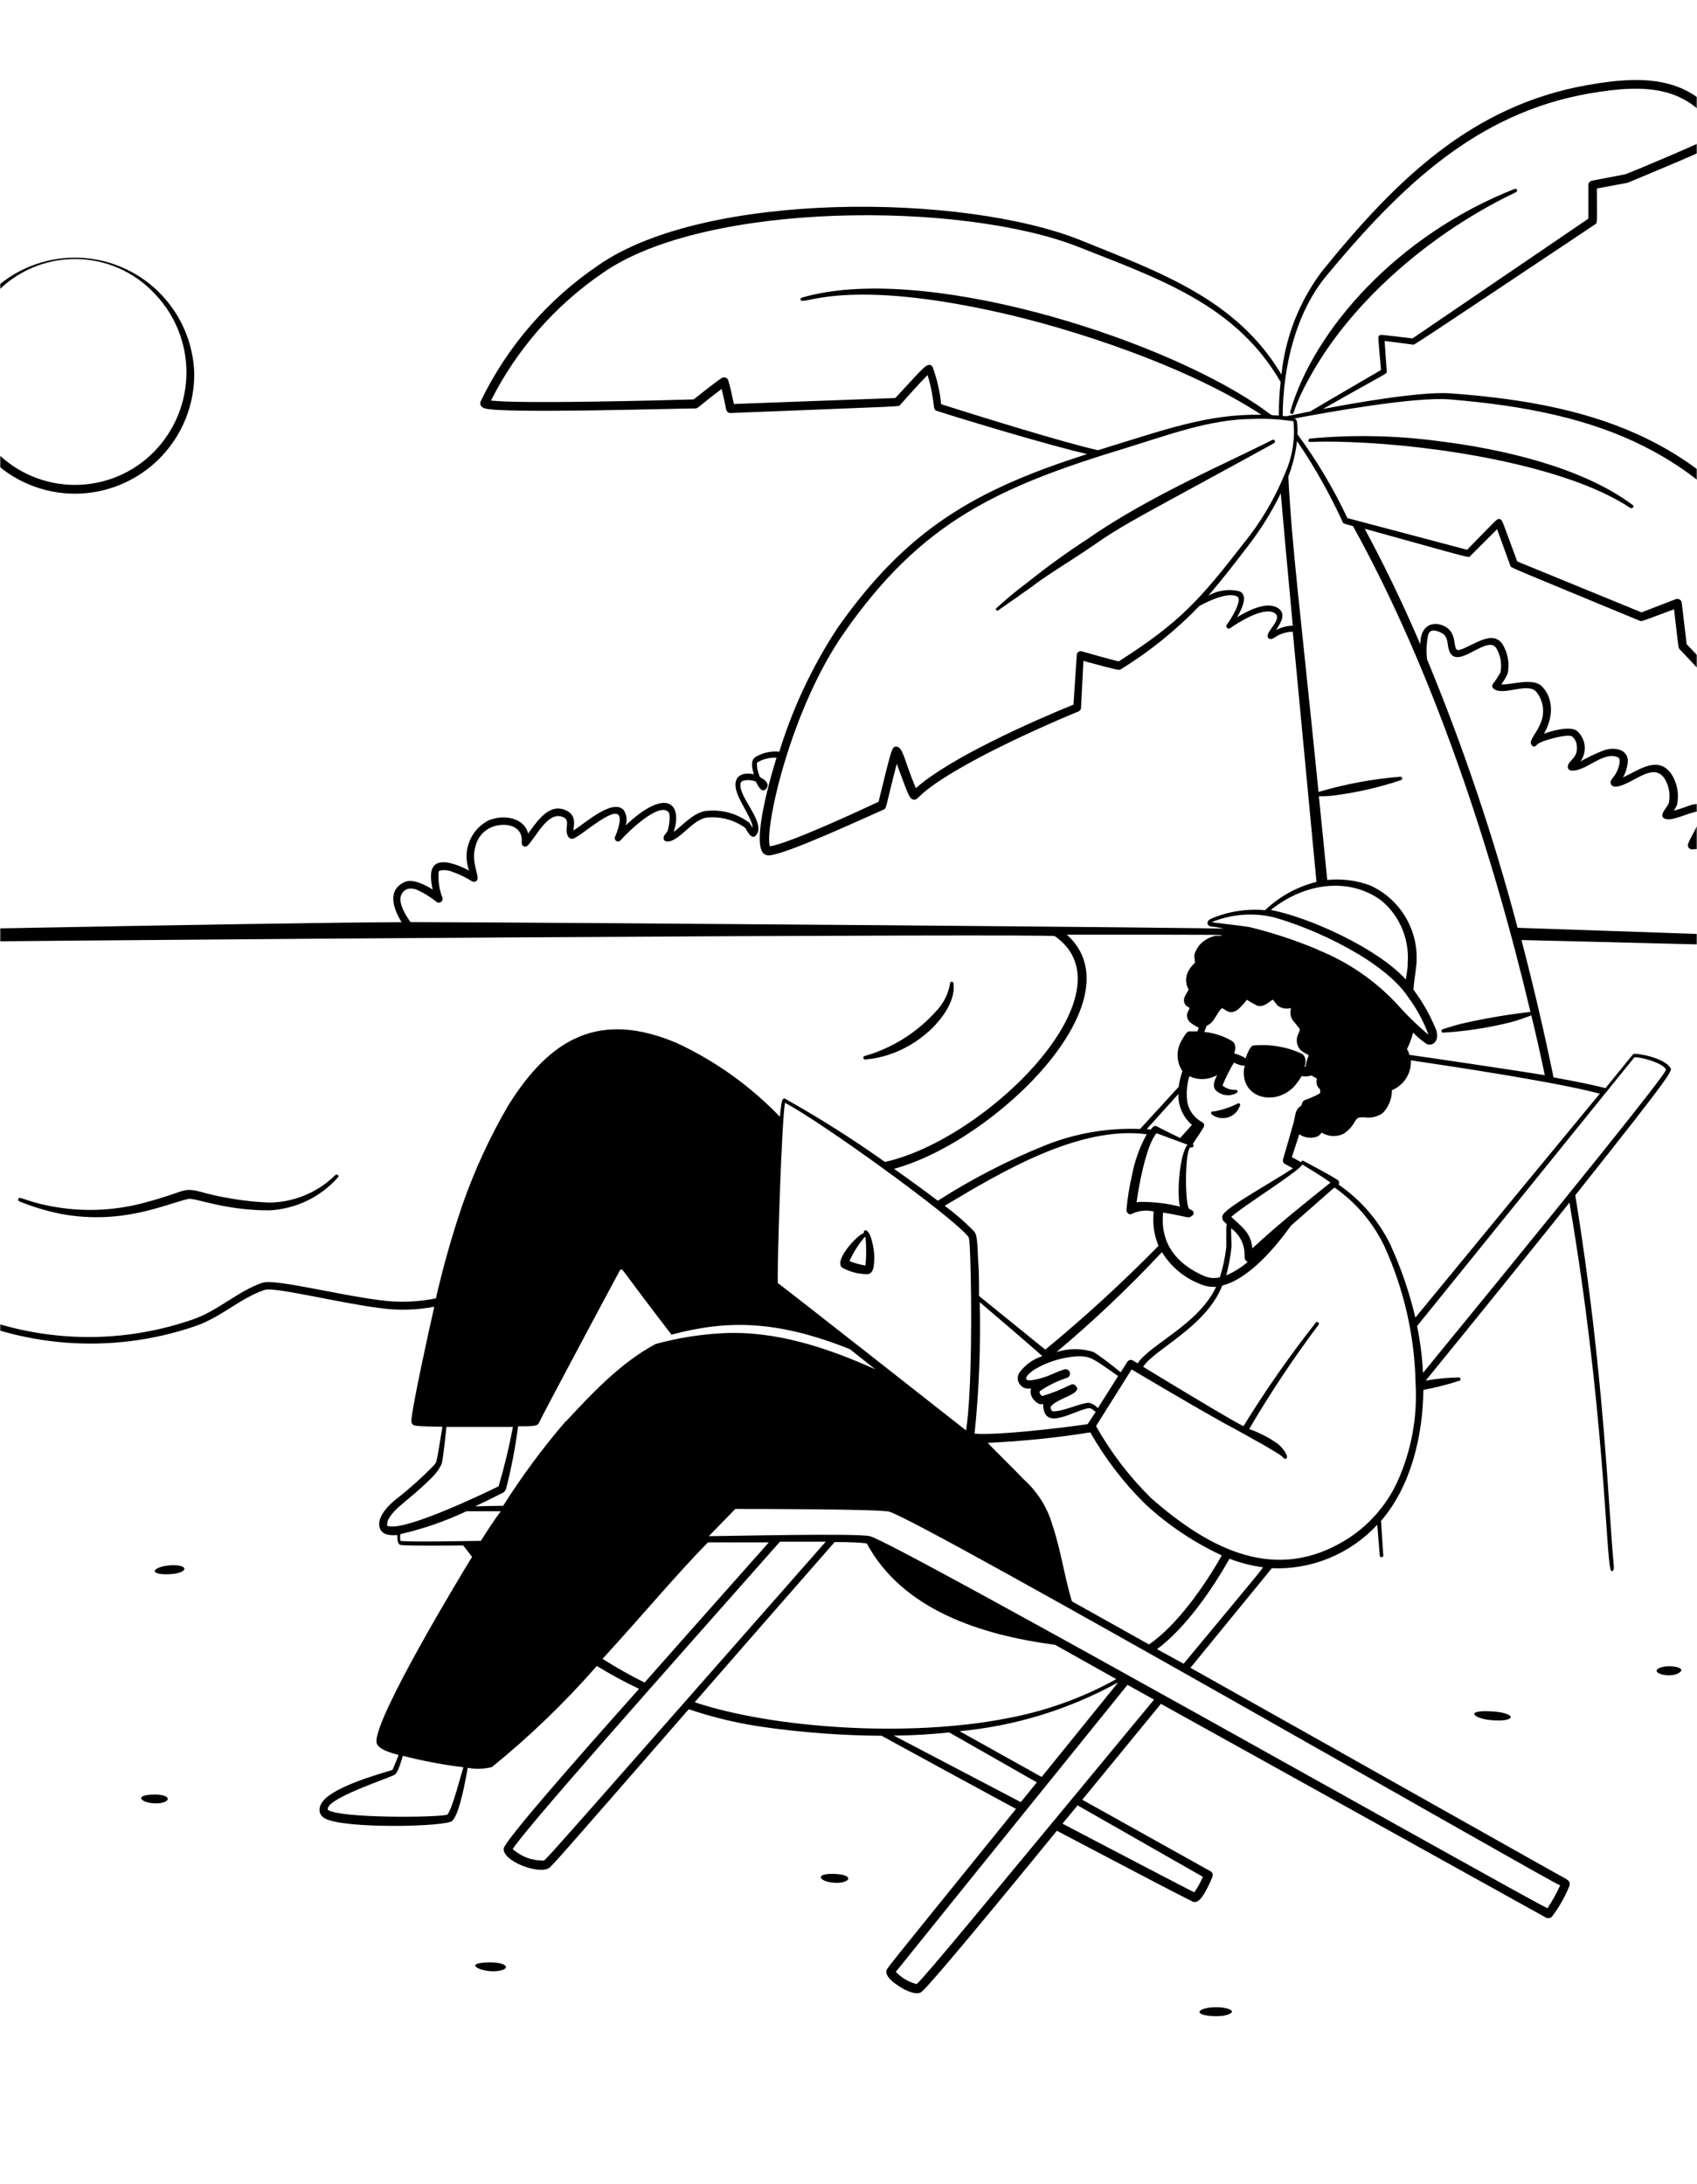 <svg width="717" height="923" viewBox="0 0 717 923" fill="none" xmlns="http://www.w3.org/2000/svg">
<mask id="mask0_1_4" style="mask-type:alpha" maskUnits="userSpaceOnUse" x="0" y="0" width="717" height="923">
<rect width="717" height="922.776" rx="21.088" fill="white"/>
</mask>
<g mask="url(#mask0_1_4)">
<path fill-rule="evenodd" clip-rule="evenodd" d="M25.735 512.979C51.754 517.815 70.132 508.723 79.611 506.644C82.368 506.063 94.555 511.48 113.803 511.48C119.327 511.199 124.738 509.818 129.721 507.418C134.704 505.018 139.158 501.647 142.82 497.503C143.449 496.778 142.288 495.859 141.66 496.584C134.199 503.931 124.176 508.093 113.706 508.191C103.526 507.749 93.431 506.126 83.625 503.355C76.999 501.856 78.015 503.694 61.233 508.191C49.77 511.313 37.794 512.087 26.025 510.464C11.13 508.336 8.325 504.999 7.696 506.692C7.632 506.878 7.641 507.082 7.722 507.262C7.803 507.442 7.949 507.584 8.131 507.659C13.818 509.984 19.713 511.765 25.735 512.979ZM365.771 447.69C387.099 445.997 404.461 427.184 402.865 415.819C402.894 415.705 402.897 415.586 402.873 415.47C402.849 415.355 402.799 415.246 402.726 415.153C402.654 415.06 402.561 414.984 402.455 414.932C402.35 414.88 402.233 414.853 402.115 414.853C401.997 414.853 401.881 414.88 401.775 414.932C401.669 414.984 401.576 415.06 401.504 415.153C401.432 415.246 401.381 415.355 401.358 415.47C401.334 415.586 401.336 415.705 401.366 415.819C400.592 420.27 398.464 424.374 395.272 427.571C388.614 434.944 380.337 440.672 371.091 444.305C365.432 446.578 364.61 445.949 364.804 447.061C364.812 447.173 364.846 447.281 364.903 447.377C364.96 447.473 365.038 447.554 365.132 447.615C365.225 447.676 365.332 447.714 365.442 447.727C365.553 447.74 365.666 447.728 365.771 447.69ZM-45.889 528.407C-45.703 528.343 -45.551 528.207 -45.465 528.03C-45.378 527.854 -45.366 527.65 -45.43 527.464C-45.494 527.278 -45.63 527.125 -45.806 527.039C-45.983 526.953 -46.187 526.94 -46.373 527.004C-58.293 529.586 -70.628 529.586 -82.548 527.004C-87.675 525.699 -87.965 524.635 -88.497 525.602C-88.591 525.771 -88.618 525.969 -88.573 526.156C-88.528 526.344 -88.415 526.509 -88.255 526.617C-76.987 534.742 -58.173 534.404 -45.889 528.407ZM545.63 174.878C547.226 175.41 545.63 173.234 553.61 159.015C569.812 129.659 598.926 103.93 628.475 87.439C640.421 80.765 641.436 81.442 640.953 80.233C640.859 80.056 640.705 79.919 640.518 79.848C640.331 79.776 640.124 79.776 639.937 79.846C590.656 99.191 555.061 139.332 545.147 173.911C545.109 174.006 545.092 174.107 545.096 174.209C545.101 174.311 545.127 174.411 545.172 174.502C545.218 174.594 545.282 174.674 545.361 174.739C545.44 174.804 545.532 174.851 545.63 174.878ZM689.847 213.423C668.422 197.366 634.472 189.677 607.631 186.388C589.705 184 571.568 183.643 553.562 185.324C553.46 185.33 553.361 185.357 553.269 185.401C553.178 185.446 553.096 185.508 553.028 185.585C552.961 185.661 552.909 185.75 552.876 185.846C552.843 185.943 552.83 186.045 552.836 186.146C552.836 187.452 553.127 186.146 570.44 186.823C605.938 188.081 661.555 196.496 688.783 214.632C689.799 215.164 690.669 213.955 689.847 213.423ZM522.707 466.455C519.568 468.032 516.209 469.124 512.744 469.695C512.655 469.654 512.559 469.63 512.461 469.626C512.363 469.622 512.265 469.637 512.173 469.671C512.081 469.705 511.997 469.756 511.924 469.822C511.852 469.889 511.794 469.969 511.753 470.058C511.711 470.147 511.688 470.243 511.684 470.341C511.68 470.439 511.695 470.536 511.729 470.628C511.762 470.721 511.814 470.805 511.88 470.877C511.946 470.949 512.026 471.008 512.115 471.049C513.077 471.75 514.189 472.216 515.363 472.411C516.537 472.606 517.741 472.524 518.877 472.172C520.014 471.82 521.053 471.207 521.911 470.382C522.769 469.557 523.422 468.544 523.819 467.422C523.947 467.274 524.012 467.082 523.998 466.887C523.984 466.692 523.894 466.51 523.746 466.382C523.599 466.254 523.407 466.189 523.212 466.203C523.017 466.217 522.835 466.307 522.707 466.455ZM-71.618 679.491C-80.759 680.313 -79.163 684.327 -70.022 683.07C-60.882 681.812 -65.766 678.959 -71.618 679.491ZM71.631 661.5C70.67 661.574 69.717 661.719 68.778 661.935C63.554 663.386 64.715 665.176 69.89 665.272C79.949 665.321 80.53 660.823 71.631 661.5ZM-76.551 784.34C-80.517 784.34 -85.547 786.517 -78.969 787.871C-77.366 788.108 -75.737 788.108 -74.133 787.871C-67.314 786.226 -72.972 784.244 -76.551 784.34ZM64.232 758.37C56.735 758.708 59.734 761.562 64.232 761.997C72.066 762.819 74.001 757.983 64.232 758.37ZM205.256 829.317C195.584 829.801 203.805 833.67 210.092 832.945C216.38 832.219 214.493 828.834 205.256 829.317ZM352.761 791.885C343.089 791.498 346.523 795.706 353.632 795.657C359.194 795.609 361.08 792.32 352.761 791.885ZM513.663 848.227C507.327 848.227 503.555 850.887 510.664 851.854C512.69 852.071 514.733 852.071 516.758 851.854C524.109 850.403 519.321 848.13 513.663 848.227ZM630.265 726.934C640.808 727.805 641.049 723.839 630.265 723.21C618.609 722.485 622.478 726.306 630.265 726.934ZM703.098 704.301C700.1 704.784 698.262 706.477 702.179 707.589C704.1 708.072 706.111 708.072 708.031 707.589C713.835 705.268 707.596 703.575 703.098 704.301ZM31.684 208.635C38.339 208.622 44.926 207.294 51.066 204.727C57.206 202.16 62.777 198.404 67.461 193.676C72.144 188.948 75.846 183.34 78.355 177.176C80.863 171.012 82.128 164.413 82.077 157.758C81.671 144.656 76.182 132.228 66.771 123.104C57.36 113.98 44.767 108.877 31.66 108.877C18.552 108.877 5.959 113.98 -3.452 123.104C-12.863 132.228 -18.352 144.656 -18.758 157.758C-18.809 164.417 -17.543 171.02 -15.031 177.187C-12.52 183.354 -8.813 188.964 -4.124 193.693C0.564 198.422 6.141 202.177 12.287 204.741C18.433 207.305 25.025 208.629 31.684 208.635ZM-1.928 124.049C2.375 119.442 7.579 115.769 13.361 113.258C19.143 110.746 25.38 109.45 31.684 109.45C37.988 109.45 44.224 110.746 50.006 113.258C55.788 115.769 60.993 119.442 65.296 124.049C74.005 133.056 78.842 145.114 78.77 157.643C78.697 170.172 73.722 182.174 64.909 191.079C60.557 195.463 55.381 198.942 49.679 201.317C43.976 203.691 37.861 204.913 31.684 204.913C25.507 204.913 19.391 203.691 13.689 201.317C7.986 198.942 2.81 195.463 -1.541 191.079C-10.354 182.174 -15.33 170.172 -15.402 157.643C-15.474 145.114 -10.638 133.056 -1.928 124.049ZM546.356 178.215L546.307 178.118V178.167L546.356 178.215ZM422.161 257.626C422.161 257.626 434.59 248.969 435.606 248.195C440.878 244.133 447.358 240.07 452.533 236.733C466.316 227.883 465.784 227.061 484.21 216.857C489.53 213.858 534.459 189.532 538.376 187.21C538.531 187.102 538.64 186.94 538.684 186.756C538.727 186.572 538.702 186.379 538.613 186.212C538.524 186.046 538.376 185.917 538.199 185.852C538.022 185.786 537.827 185.788 537.651 185.856C519.902 194.997 485.371 209.651 459.691 227.641C450.826 233.399 442.255 239.597 434.01 246.212C429.391 249.658 424.952 253.338 420.71 257.239C420.708 257.412 420.763 257.58 420.867 257.718C420.971 257.856 421.118 257.955 421.285 257.999C421.452 258.044 421.628 258.031 421.787 257.963C421.946 257.896 422.078 257.777 422.161 257.626ZM356.147 535.855C359.262 537.513 362.726 538.408 366.254 538.466C367.802 538.466 368.818 537.354 369.156 535.081C369.495 532.788 369.495 530.458 369.156 528.165C367.512 517.235 364.32 519.895 365.045 521.056C361.95 521.878 351.601 533.485 356.147 535.855ZM365.336 522.748C365.389 522.771 365.447 522.783 365.505 522.783C365.563 522.783 365.621 522.771 365.674 522.748C366.069 526.753 366.069 530.786 365.674 534.791C363.352 534.424 361.081 533.791 358.903 532.905C360.556 529.232 362.721 525.812 365.336 522.748Z" fill="black"/>
<path fill-rule="evenodd" clip-rule="evenodd" d="M621.27 234.895L632.538 223.626L638.1 238.957C638.487 240.021 634.521 238.183 692.798 262.316C693.717 262.703 693.136 262.703 707.306 257.48C709.241 273.971 709.047 273.681 709.676 274.358C713.545 278.469 744.013 310.823 748.366 314.547C756.636 321.85 774.724 270.296 757.361 242.874C722.154 187.499 677.467 170.911 612.758 166.22C599.99 165.35 571.553 170.428 558.931 172.846C587.271 156.741 586.014 158.095 585.917 156.886L584.998 144.07L596.992 145.618C597.766 145.618 592.784 149.003 673.84 94.886C675 94.112 674.71 94.886 674.71 79.651C686.027 77.523 687.43 77.33 687.913 77.137C692.169 75.347 725.587 61.612 729.311 58.904C729.769 58.631 730.104 58.193 730.248 57.68C730.392 57.167 730.334 56.618 730.085 56.147C716.785 32.74 696.909 31.289 670.793 35.932C621.657 44.589 589.641 76.218 558.447 114.763C548.945 127.467 543.063 142.509 541.424 158.289C522.514 126.466 490.111 115.101 456.693 101.56C407.508 81.683 297.919 80.474 252.652 112.199C231.406 126.631 214.327 146.394 203.129 169.509C202.742 170.282 202.645 171.975 204.918 172.604C212.995 174.829 285.393 172.604 293.808 172.604C294.969 172.604 295.017 171.782 304.883 164.382C305.56 166.945 306.383 170.766 306.818 173.088C306.909 173.514 307.149 173.894 307.494 174.159C307.84 174.425 308.269 174.56 308.704 174.538C384.149 171.492 379.555 171.927 380.28 171.153C380.28 171.153 388.26 162.109 391.887 158.53C392.35 159.878 392.738 161.25 393.048 162.641C395.128 171.782 394.063 173.088 395.756 173.619C410.942 178.456 443.248 188.128 459.304 191.9C411.619 207.086 383.182 223.771 353.923 265.266C343.28 281.479 334.977 299.111 329.258 317.643C325.71 317.292 322.145 318.107 319.102 319.964C317.022 321.366 317.748 324.8 318.522 327.17C312.573 326.009 309.333 328.766 311.316 334.811C312.911 339.647 317.99 346.37 317.99 349.804C317.651 349.32 316.829 347.966 316.635 347.724C311.747 343.981 305.657 342.157 299.515 342.598C293.518 342.598 288.634 348.691 284.668 351.545C288.488 339.551 281.573 332.587 264.356 348.788C264.737 347.698 264.853 346.532 264.693 345.388C264.533 344.244 264.103 343.155 263.437 342.211C258.601 337.374 246.994 348.111 242.302 350.916C242.302 348.933 243.802 344.774 239.449 342.598C232.437 339.067 227.455 346.225 223.151 352.27C221.507 345.548 212.995 344.048 206.563 346.612C202.791 348.504 199.85 351.722 198.306 355.65C196.762 359.577 196.723 363.937 198.196 367.891C190.99 364.119 182.43 361.652 182.091 369.777C182.076 371.847 182.319 373.91 182.817 375.919C179.431 373.791 174.208 371.083 170.629 372.872C163.859 376.306 165.793 383.222 169.662 389.702C127.345 389.702 -127.621 394.539 -149.529 395.748C-149.933 395.842 -150.293 396.07 -150.55 396.395C-150.808 396.72 -150.948 397.123 -150.948 397.537C-150.948 397.952 -150.808 398.354 -150.55 398.679C-150.293 399.004 -149.933 399.232 -149.529 399.327C62.104 396.715 443.683 394.49 445.666 395.603C479.52 419.107 417.132 481.446 373.896 491.022C360.33 481.37 346.252 472.459 331.724 464.326C330.515 463.697 330.274 465.728 330.08 467.082C329.887 468.436 329.693 469.887 329.5 471.918C317.048 458.927 302.288 448.366 285.974 440.773C253.764 427.135 232.775 438.113 214.639 467.324C206.851 480.694 200.373 494.784 195.294 509.399C190.914 522.289 187.201 535.397 184.171 548.67C176.386 550.244 168.393 550.506 160.522 549.443C142.434 547.17 116.222 540.303 110.854 542.092C100.504 545.574 91.944 554.086 81.207 557.665C64.03 563.602 45.822 565.978 27.696 564.648C9.57 563.318 -8.096 558.309 -24.223 549.927C-29.059 547.606 -59.817 557.278 -66.781 558.729C-83.998 562.211 -127.863 551.378 -153.011 532.613C-153.172 532.534 -153.356 532.514 -153.53 532.555C-153.705 532.596 -153.86 532.697 -153.968 532.84C-154.077 532.982 -154.132 533.159 -154.125 533.338C-154.118 533.517 -154.05 533.688 -153.93 533.822C-128.395 553.167 -84.192 564.291 -66.346 560.808C-61.993 559.938 -28.623 550.411 -25.335 552.055C-8.929 560.694 9.064 565.901 27.549 567.356C46.033 568.811 64.62 566.484 82.175 560.518C93.395 556.794 101.52 548.476 111.869 545.091C115.98 543.737 143.111 550.556 160.232 552.732C167.961 553.852 175.824 553.672 183.494 552.2C181.366 561.437 174.305 593.695 173.821 600.03C173.764 600.361 173.777 600.7 173.861 601.025C173.944 601.351 174.095 601.654 174.305 601.916C175.127 602.69 176.675 602.739 186.928 602.932C184.316 618.892 184.558 617.683 183.397 619.133C178.253 624.432 172.742 629.361 166.906 633.884C163.278 636.882 158.636 642.057 160.715 646.313C161.973 648.78 165.116 648.925 167.873 648.683C167.873 649.989 167.873 652.503 169.13 652.842C171.258 653.326 192.151 653.132 195.729 653.084L199.453 657.92C194.085 666.625 158.2 726.063 159.071 736.17C159.361 739.169 165.213 740.765 168.405 741.635C167.776 743.28 167.147 744.924 166.567 746.181C165.987 747.439 166.083 747.487 165.842 747.874C165.6 748.261 147.367 752.71 139.097 758.707C133.681 762.576 134.261 766.735 137.163 768.38C145.094 772.974 188.717 772.007 191.135 769.444C194.327 766.058 196.793 751.695 197.616 747.052C201.016 747.699 204.518 747.583 207.868 746.713C223.82 733.761 238.64 719.475 252.168 704.009C257.778 707.443 263.727 710.732 270.014 713.682C265.178 719.147 213.382 776.891 212.85 781.099C212.124 786.37 227.358 792.222 231.856 789.466C233.21 788.595 236.692 784.629 291.003 722.29C301.105 725.711 311.498 728.204 322.052 729.738C338.761 732.141 355.614 733.401 372.494 733.51C391.549 743.957 414.569 756.483 429.271 764.414C371.72 835.603 374.477 831.879 374.477 833.234C374.477 835.797 378.297 838.408 380.474 839.763C382.65 841.117 386.809 843.148 389.082 841.939C392.419 840.101 443.973 776.795 446.537 773.651C474.103 788.16 497.511 800.444 503.701 803.491C505.684 804.506 507.328 802.523 508.537 800.637C510.015 798.205 511.277 795.648 512.309 792.996C512.448 792.587 512.441 792.143 512.292 791.738C512.142 791.334 511.858 790.992 511.487 790.771L457.273 760.545L490.498 720.017L653.286 810.407C653.687 810.579 654.13 810.63 654.56 810.553C654.99 810.476 655.388 810.273 655.704 809.971C658.704 806.004 661.175 801.664 663.055 797.059C663.635 795.269 662.668 794.64 661.459 793.867C661.217 793.867 565.024 739.604 502.975 704.783L537.361 662.708C545.674 663.055 553.963 661.592 561.654 658.419C569.344 655.245 576.254 650.438 581.903 644.33C582.386 649.94 582.725 654.39 582.967 657.485C583.009 657.651 583.106 657.799 583.242 657.904C583.378 658.009 583.545 658.067 583.716 658.067C583.888 658.067 584.055 658.009 584.191 657.904C584.327 657.799 584.423 657.651 584.466 657.485C584.176 652.649 583.837 647.812 583.499 642.686C596.121 628.177 601.199 606.656 601.393 587.359C606.468 586.411 611.476 585.135 616.385 583.539C616.578 583.539 616.762 583.462 616.898 583.326C617.034 583.19 617.111 583.006 617.111 582.813C617.111 582.621 617.034 582.436 616.898 582.3C616.762 582.164 616.578 582.088 616.385 582.088C611.681 582.149 606.989 582.602 602.36 583.442C622.382 558.922 657.203 515.735 663.103 508.19C677.612 592.921 678.579 657.195 680.417 662.95C680.417 663.965 681.868 664.739 681.868 662.321C681.889 662.193 681.889 662.062 681.868 661.934C679.498 637.173 677.854 580.444 665.57 505.095C708.467 451.074 706.581 452.574 705.614 451.026C703.679 448.076 695.941 445.513 690.525 445.319C689.993 445.319 690.96 444.304 678.337 459.828C673.163 458.474 665.521 456.926 656.381 455.282C652.415 435.937 647.966 416.93 642.839 397.247C749.672 399.762 743.917 400.197 744.739 398.843L750.01 399.327C750.125 399.356 750.244 399.359 750.36 399.335C750.475 399.311 750.584 399.261 750.677 399.188C750.77 399.116 750.845 399.023 750.897 398.917C750.949 398.811 750.976 398.695 750.976 398.577C750.976 398.459 750.949 398.343 750.897 398.237C750.845 398.131 750.77 398.038 750.677 397.966C750.584 397.893 750.475 397.843 750.36 397.819C750.244 397.795 750.125 397.798 750.01 397.827L744.69 397.344C744.932 390.331 743.917 383.27 737.291 380.852C741.402 378.821 748.124 376.016 745.368 370.841C742.611 365.666 735.695 371.18 732.938 370.841C732.455 367.649 737.775 357.348 728.102 354.93C724.566 354.905 721.03 355.067 717.511 355.414C719.3 352.173 722.831 346.418 722.347 342.888C721.912 340.615 719.977 338.825 714.706 340.131C713.642 340.421 709.87 341.92 707.21 342.598C707.748 341.809 708.202 340.966 708.564 340.083C709.483 335.699 708.687 331.13 706.339 327.315C700.729 318.948 692.556 325.381 685.737 328.524C687.009 326.313 687.707 323.819 687.768 321.27C687.526 316.724 682.4 315.66 678.096 316.917C674.541 318.257 671.096 319.874 667.794 321.753C669.204 319.775 669.818 317.338 669.513 314.927C669.209 312.517 668.008 310.31 666.15 308.744C663.2 306.809 655.752 308.744 652.367 310.05C657.203 301.441 655.462 294.042 651.496 290.076C647.531 286.11 638.39 289.592 634.328 289.206C635.351 287.791 636.241 286.286 636.988 284.708C637.906 280.387 637.108 275.878 634.763 272.134C634.251 271.324 633.534 270.665 632.684 270.223C631.835 269.782 630.883 269.573 629.927 269.619C625.09 269.619 616.82 276.003 615.418 274.455C614.015 272.907 615.418 267.394 610.582 264.783C605.745 262.171 600.087 263.912 600.087 272.279C591.817 252.934 583.789 236.781 576.583 223.433C623.785 236.491 620.399 235.862 621.27 234.895ZM189.007 766.88C183.591 768.138 143.837 768.38 138.565 764.849C136.727 760.4 163.327 751.791 166.712 750.002C168.115 749.228 169.469 744.44 170.194 741.974C178.606 744.15 187.152 745.766 195.778 746.81C194.666 750.292 191.232 764.075 189.007 766.88ZM560.527 116.407C591.72 78.878 623.785 47.781 671.422 39.511C695.119 35.4 713.448 35.932 725.974 56.534C719.542 60.016 693.475 71.043 686.704 73.654L672.582 76.363C672.168 76.45 671.794 76.673 671.523 76.998C671.251 77.322 671.096 77.729 671.083 78.152V92.419L596.798 143.006C582.918 141.41 583.354 141.265 582.725 141.845C582.096 142.426 582.241 141.845 583.499 156.354C580.21 158.289 564.928 167.139 553.611 173.861C541.375 176.279 544.18 175.989 541.956 175.747C542.052 155.242 547.372 132.221 560.527 116.407ZM397.642 170.814C397.124 165.424 395.904 160.124 394.015 155.048C393.901 154.824 393.737 154.629 393.536 154.478C393.335 154.327 393.102 154.224 392.854 154.178C391.742 154.178 390.872 154.903 389.953 155.774C386.858 158.724 380.28 166.172 378.249 168.203L310.058 170.718C309.623 168.541 308.414 162.883 307.688 160.755C307.604 160.489 307.461 160.246 307.269 160.044C307.077 159.842 306.842 159.686 306.581 159.588C306.32 159.49 306.041 159.453 305.763 159.479C305.486 159.506 305.218 159.595 304.98 159.739C303.481 160.513 294.437 167.719 293.083 168.783C280.557 169.17 219.814 170.766 207.433 169.267C218.386 147.569 234.658 129 254.732 115.294C298.209 84.971 406.638 84.971 455.58 104.316C489.821 117.858 522.272 128.788 541.085 161.432C540.564 166.137 540.305 170.868 540.311 175.602C535.717 175.264 538.909 176.328 531.171 171.105C487.645 141.749 388.792 110.99 338.785 125.789C338.596 125.846 338.436 125.972 338.337 126.143C338.238 126.314 338.208 126.516 338.253 126.708C339.027 129.465 354.745 117.568 418.148 131.157C454.565 138.895 503.411 155.725 532.912 175.264C510.423 174.925 493.545 181.116 463.899 190.256C449.148 186.967 411.958 175.361 397.642 170.814ZM356.824 267.152C389.227 220.773 421.146 205.877 475.651 189.337C492.529 184.162 511.1 177.15 528.849 177.053C534.506 176.809 540.174 177.1 545.776 177.924C545.776 177.924 546.647 177.924 546.502 178.214C547.247 185.724 545.996 193.299 542.874 200.17C538.58 210.74 532.745 220.616 525.561 229.478C506.748 253.659 498.816 262.751 472.701 279.485C469.944 278.904 459.643 276.003 457.031 275.229C456.794 275.163 456.545 275.152 456.303 275.195C456.061 275.239 455.832 275.336 455.632 275.48C455.433 275.624 455.268 275.811 455.15 276.027C455.032 276.243 454.965 276.482 454.952 276.728L453.549 297.766C435.8 304.972 401.173 320.399 386.954 333.07C382.118 321.705 381.586 315.515 378.684 315.515C376.846 315.515 376.846 315.805 371.188 338.825C363.885 342.259 333.32 356.478 325.292 357.638C322.826 350.287 334.094 299.41 356.824 267.152ZM539.344 256.609C534.508 254.288 527.108 258.157 522.707 260.817C524.642 257.383 527.544 251.676 523.771 249.887C519.283 248.753 514.53 249.412 510.52 251.725C515.598 245.873 520.773 239.247 527.205 230.832C532.596 223.878 537.263 216.391 541.133 208.489C542.052 219.177 543.842 238.909 546.211 264.396C543.749 264.465 541.334 265.093 539.151 266.233C540.601 263.912 544.277 259.076 539.344 256.609ZM173.434 389.654C170.001 384.818 166.664 378.386 171.935 375.726C173.561 375.283 175.296 375.491 176.771 376.306C179.521 377.601 182.103 379.225 184.461 381.142C184.734 381.346 185.064 381.457 185.405 381.459C185.745 381.461 186.077 381.355 186.353 381.155C186.628 380.955 186.832 380.672 186.936 380.348C187.039 380.024 187.036 379.675 186.928 379.353C185.647 376.026 185.086 372.466 185.283 368.907C185.283 368.423 185.283 368.036 185.912 367.891C187.683 367.532 189.52 367.718 191.183 368.423C194.081 369.45 196.855 370.796 199.453 372.437C199.703 372.581 199.987 372.657 200.276 372.657C200.564 372.657 200.848 372.581 201.098 372.437C203.564 370.841 198.389 364.989 201.098 356.913C201.579 355.283 202.413 353.779 203.542 352.508C204.67 351.238 206.065 350.232 207.627 349.562C213.092 347.385 220.394 348.594 220.443 354.93V356.284C220.437 356.578 220.52 356.867 220.682 357.113C220.844 357.358 221.077 357.549 221.35 357.659C221.623 357.769 221.923 357.794 222.21 357.73C222.497 357.665 222.758 357.515 222.957 357.3C226.585 353.673 231.663 342.211 238.143 345.403C240.126 346.418 239.546 348.111 239.401 350.239C239.256 352.367 240.029 354.688 241.964 354.446C245.059 354.059 263.485 336.359 261.744 347.627C261.351 349.73 260.702 351.777 259.81 353.721C259.705 354.016 259.702 354.338 259.802 354.635C259.902 354.932 260.098 355.188 260.359 355.36C260.621 355.533 260.933 355.613 261.245 355.587C261.557 355.562 261.852 355.433 262.083 355.22C266.097 350.722 278.381 339.115 282.346 343.081C283.556 344.29 282.637 349.417 282.056 351.158C281.7 351.766 281.278 352.334 280.799 352.85C279.928 354.156 280.364 355.607 281.96 355.607C287.328 355.607 292.938 345.451 299.467 345.451C304.929 345.06 310.356 346.6 314.798 349.804C315.281 350.287 317.312 355.123 319.247 353.141C322.874 349.562 317.312 342.404 314.411 336.842C313.395 334.811 311.702 330.894 313.83 329.975C315.651 329.471 317.586 329.573 319.344 330.265C320.214 332.055 321.762 335.101 323.406 333.65C325.05 332.2 324.567 330.072 321.085 328.427C320.62 327.315 320.248 326.167 319.972 324.994C319.972 324.317 319.585 322.576 319.972 322.189C322.416 320.717 325.25 320.025 328.097 320.206C325.921 327.073 317.554 355.607 322.584 360.685C323.257 361.252 324.126 361.53 325.002 361.459C332.16 361.12 366.836 344.919 373.364 342.114C374.719 341.485 373.945 341.775 378.878 322.769C383.375 334.569 384.004 337.906 386.277 337.955C388.55 338.003 387.39 334.231 413.263 320.399C433.189 309.76 455.629 300.667 455.629 300.667C455.93 300.552 456.194 300.356 456.391 300.1C456.587 299.843 456.708 299.538 456.741 299.217L457.757 279.291C472.265 283.209 472.749 283.354 473.571 282.822C485.689 275.346 496.819 266.377 506.699 256.126C511.536 253.417 519.032 250.225 522.707 252.063C525.174 253.321 520.144 261.736 518.258 264.057C518.143 264.26 518.097 264.494 518.128 264.725C518.16 264.956 518.266 265.171 518.43 265.335C518.595 265.5 518.81 265.606 519.041 265.638C519.271 265.669 519.506 265.623 519.709 265.508C522.079 263.767 533.25 256.416 538.183 258.882C543.116 261.349 533.105 267.829 536.152 269.861C537.071 270.441 538.232 269.619 539.247 268.942C541.354 267.68 543.756 266.997 546.211 266.959C549.016 296.46 552.498 333.36 556.222 372.679C548.069 374.707 540.586 378.824 534.508 384.624C526.752 383.922 518.942 385.152 511.777 388.203C509.263 389.267 509.843 391.637 512.358 391.589C511.777 391.589 513.809 391.589 517.194 392.459C518.451 392.072 250.911 389.896 173.434 389.654ZM542.584 491.699C542.584 491.699 544.18 492.521 546.26 493.73C537.555 499.533 518.403 509.931 516.614 513.462C516.393 513.969 516.35 514.536 516.49 515.071C516.63 515.606 516.946 516.078 517.387 516.412C518.596 517.766 518.306 516.75 518.113 518.636V527.003C517.63 531.337 516.723 535.614 515.405 539.771C513.196 540.302 510.875 540.116 508.779 539.239C496.93 534.064 490.159 525.407 491.417 512.446C497.414 513.317 500.848 514.332 502.008 514.429C503.169 514.526 506.312 512.398 502.637 510.995C500.412 510.173 500.509 483.622 503.362 484.88C503.538 484.914 503.72 484.887 503.878 484.803C504.036 484.718 504.16 484.582 504.228 484.416C504.296 484.251 504.305 484.067 504.253 483.896C504.201 483.724 504.092 483.576 503.943 483.477C508.779 476.126 508.779 476.271 508.779 475.255C508.712 475.009 508.59 474.781 508.423 474.588C508.255 474.396 508.046 474.244 507.812 474.143C505.979 473.154 504.432 471.708 503.322 469.946C502.212 468.183 501.576 466.164 501.476 464.084C501.243 460.949 501.604 457.799 502.54 454.798C504.387 455.661 506.414 456.068 508.451 455.984C510.488 455.9 512.475 455.327 514.244 454.315C513.228 456.394 512.116 458.861 513.567 460.602C514.693 461.763 516.17 462.52 517.771 462.756C519.371 462.992 521.004 462.694 522.417 461.907C522.506 461.873 522.587 461.82 522.656 461.754C522.725 461.688 522.78 461.609 522.818 461.521C522.856 461.434 522.877 461.339 522.878 461.244C522.88 461.148 522.863 461.053 522.828 460.964C522.793 460.876 522.741 460.794 522.675 460.726C522.609 460.657 522.529 460.602 522.442 460.564C522.354 460.525 522.26 460.505 522.164 460.503C522.069 460.501 521.974 460.518 521.885 460.553C519.93 460.628 518.016 459.973 516.517 458.716C517.863 455.365 519.48 452.13 521.353 449.043C526.528 451.606 526.189 449.043 525.609 451.655C524.207 463.745 537.99 467.614 546.357 459.586C547.744 458.127 548.946 456.503 549.935 454.75C551.322 455.033 552.76 454.933 554.094 454.46C556.754 456.152 556.416 455.185 556.271 456.636C556.175 457.322 556.258 458.021 556.513 458.665C556.767 459.309 557.183 459.876 557.722 460.312C557.821 460.871 557.821 461.444 557.722 462.004C550.564 466.018 550.999 463.649 549.79 467.276C547.227 468.63 547.324 471.386 546.695 473.853C546.405 474.965 543.31 485.944 542.101 489.909C542.002 490.215 541.996 490.543 542.082 490.852C542.168 491.162 542.342 491.439 542.584 491.65V491.699ZM520.192 519.072C522.864 521.03 524.75 523.876 525.512 527.1C526.189 530.485 525.512 531.307 526.189 532.468C526.425 532.83 526.761 533.116 527.157 533.29C524.443 535.619 521.394 537.526 518.113 538.949C519.119 535.121 519.847 531.226 520.289 527.293C520.483 525.552 520.047 521.925 520.192 519.023V519.072ZM520.192 514.236C525.609 509.399 547.614 495.809 550.322 492.134C553.756 494.214 558.931 497.405 562.171 499.727C552.499 507.465 539.973 517.427 529.14 527.535C528.462 520.861 524.884 518.685 520.386 514.381L520.192 514.236ZM417.616 609.703C432.035 609.046 446.405 607.576 460.658 605.302C466.994 616.477 474.856 626.716 484.017 635.722C493.574 644.533 504.44 651.81 516.227 657.291C509.117 669.866 497.414 686.744 485.468 694.917L452.872 676.685C449.535 665.416 448.326 655.454 444.699 644.572C442.577 637.111 438.385 630.404 432.608 625.227C428.401 620.778 418.1 610.718 417.423 609.8C416.745 608.881 417.374 609.945 417.616 609.703ZM459.546 601.82C449.197 603.367 421.34 606.656 411.764 605.834C413.677 587.377 414.404 568.816 413.94 550.265C421.195 556.504 431.012 564.774 440.443 573.092C436.398 574.343 432.89 576.914 430.48 580.395C430.178 581.006 430.019 581.677 430.017 582.359C430.015 583.04 430.17 583.712 430.469 584.325C430.768 584.937 431.204 585.472 431.742 585.889C432.281 586.306 432.908 586.594 433.576 586.731C434.265 586.83 434.965 586.83 435.655 586.731C435.448 587.42 435.396 588.146 435.505 588.857C435.614 589.568 435.88 590.246 436.284 590.842C436.995 591.955 438.022 592.831 439.234 593.356C439.761 593.455 440.302 593.455 440.83 593.356C440.711 593.833 440.711 594.331 440.83 594.807C441.797 602.739 449.583 598.531 457.031 595.871C460.707 594.614 460.658 594.807 462.931 596.645L459.546 601.82ZM498.623 509.931C493.234 508.557 487.692 507.875 482.131 507.9C479.907 507.9 480.148 508.432 480.245 507.9C481.067 501.516 484.308 483.719 488.66 478.883L501.718 483.719C498.526 487.636 497.124 503.306 498.526 510.125L498.623 509.931ZM498.623 480.914C497.075 480.14 490.208 476.803 488.95 476.078C487.693 475.352 487.161 476.078 486.145 477.383L484.549 477.093L497.897 462.294C497.805 464.76 498.27 467.215 499.258 469.476C500.246 471.737 501.732 473.745 503.604 475.352L498.623 480.914ZM484.549 479.27C481.515 484.707 479.391 490.605 478.262 496.728C477.145 501.503 476.37 506.352 475.941 511.237C475.928 511.486 475.966 511.736 476.052 511.97C476.139 512.204 476.272 512.419 476.444 512.6C476.616 512.781 476.823 512.925 477.052 513.023C477.282 513.121 477.529 513.172 477.779 513.172C480.751 511.612 484.187 511.183 487.451 511.963C486.876 516.893 487.576 521.888 489.482 526.471C474.323 541.925 458.357 556.567 441.652 570.336L413.65 547.654C413.65 541.947 413.65 536.724 413.263 532.516C412.828 521.587 412.538 521.49 411.184 519.942C407.443 516.172 403.417 512.695 399.142 509.544C423.178 495.181 456.209 475.401 484.791 479.366L484.549 479.27ZM460.126 592.776C456.886 592.776 449.148 596.5 445.037 596.403C444.167 596.403 443.925 595.339 443.877 594.469C446.924 590.793 455.145 589.632 455.145 586.682C455.145 586.682 454.323 584.313 452.485 585.135C448.567 587.089 444.49 588.707 440.298 589.971C439.932 589.672 439.621 589.312 439.379 588.907C438.992 588.182 439.379 588.036 439.379 587.843C442.999 585.381 446.958 583.458 451.131 582.136C451.528 581.914 451.832 581.556 451.986 581.128C452.14 580.7 452.134 580.23 451.969 579.806C451.804 579.382 451.491 579.032 451.089 578.82C450.686 578.608 450.22 578.549 449.777 578.654C444.457 580.444 444.264 581.121 440.104 582.33C438.799 582.668 434.204 584.022 433.624 582.813C433.044 581.604 436.235 579.186 437.59 578.412C442.971 575.358 448.971 573.556 455.145 573.141C460.562 573.141 461.094 573.479 472.411 581.508L463.85 595.049C462.864 593.937 461.567 593.145 460.126 592.776ZM462.109 571.351C456.994 569.737 451.507 569.737 446.392 571.351C462.075 558.187 476.949 544.088 490.933 529.131C494.72 535.322 500.452 540.084 507.231 542.673C509.302 543.567 511.559 543.949 513.809 543.785C506.603 559.551 485.565 568.353 480.68 576.139L478.698 574.93C478.311 574.693 477.847 574.615 477.405 574.715C476.962 574.814 476.576 575.082 476.328 575.462L473.523 579.912C469.219 576.429 463.899 572.367 462.109 571.4V571.351ZM549.161 434.776C549.161 436.421 547.856 437.484 547.904 439.612C547.894 440.414 548.048 441.209 548.356 441.949C548.663 442.689 549.119 443.358 549.694 443.917C550.402 444.473 551.164 444.959 551.967 445.368C552.335 445.496 552.667 445.712 552.934 445.996C552.274 447.543 551.819 449.168 551.58 450.832H551.193C552.015 448.269 551.531 445.996 549.887 445.222C543.521 442.308 536.493 441.139 529.526 441.837C528.269 441.837 526.721 445.851 526.286 447.205C524.782 446.284 523.153 445.583 521.45 445.126C522.32 442.804 521.982 440.87 520.531 439.903C516.954 437.794 512.96 436.49 508.827 436.082L509.843 433.47C511.057 432.948 512.085 432.071 512.793 430.956C513.905 429.456 515.84 425.684 516.469 426.119C517.919 426.555 519.564 429.311 523.288 426.41C524.567 425.2 525.747 423.89 526.818 422.492C528.281 423.437 529.799 424.293 531.364 425.055C534.411 425.732 536.587 422.879 537.845 422.444C538.473 423.218 539.537 424.668 539.828 424.959C540.623 425.544 541.543 425.94 542.515 426.116C543.487 426.292 544.487 426.244 545.438 425.974C544.47 430.714 546.889 431.488 549.113 434.825L549.161 434.776ZM557.238 401.503C547.841 397.505 538.137 394.271 528.221 391.83C526.238 391.395 512.551 389.848 512.068 389.751L512.648 389.412C520.702 386.268 529.518 385.627 537.941 387.575C555.594 392.411 584.853 406.049 595.009 421.428C598.598 426.285 601.48 431.625 603.569 437.291C598.872 433.352 594.474 429.068 590.415 424.475C581.151 414.493 569.809 406.668 557.19 401.551L557.238 401.503ZM594.767 407.5C594.767 409.676 594.235 411.804 593.993 413.932C581.758 400.439 552.547 387.478 536.926 384.528C553.998 370.986 573.052 372.002 584.273 381.094C587.974 384.37 590.849 388.473 592.664 393.07C594.479 397.667 595.183 402.628 594.719 407.548L594.767 407.5ZM450.744 394.974C522.852 394.974 516.372 394.974 515.84 395.458H513.518C510.771 396.052 508.302 397.551 506.506 399.713C503.943 403.679 504.668 403.534 504.91 406.823C503.989 407.671 503.177 408.629 502.492 409.676C501.661 410.929 501.193 412.388 501.142 413.891C501.091 415.394 501.458 416.881 502.202 418.188C501.766 419.252 500.848 420.316 500.461 421.477C500.233 422.05 500.171 422.676 500.282 423.284C500.393 423.891 500.673 424.455 501.089 424.91C501.424 425.18 501.78 425.422 502.153 425.636C502.326 425.708 502.476 425.825 502.589 425.974C502.347 426.941 501.718 427.667 501.525 428.634C501.454 429.325 501.564 430.023 501.844 430.658C502.124 431.294 502.563 431.846 503.121 432.261C504.179 433.049 505.313 433.729 506.506 434.293L505.926 435.84H502.395C501.428 435.84 500.025 438.258 499.59 439.129C498.251 441.133 497.536 443.489 497.536 445.9C497.536 448.31 498.251 450.666 499.59 452.67C498.834 454.819 498.299 457.039 497.994 459.296L481.696 477.093C467.854 476.543 454.055 478.95 441.217 484.154C425.539 490.503 410.482 498.291 396.24 507.416C390.388 502.967 383.617 498.034 377.717 493.923C420.469 482.316 481.551 422.492 450.744 394.974ZM331.676 466.018C347.539 474.482 400.206 512.543 408.572 521.973C409.491 523.086 409.588 521.973 409.975 532.71C410.555 549.443 410.7 588.085 408.185 604.48C406.783 603.367 332.885 545.284 328.629 542.189C328.339 534.741 330.225 473.95 331.676 466.018ZM164.342 644.959C164.004 644.959 163.762 644.959 163.617 644.669C163.472 644.379 163.617 642.734 164.294 641.719C167.002 636.882 173.193 633.642 181.801 625.034C183.826 623.214 185.469 621.012 186.637 618.553C187.266 616.135 188.33 605.882 188.62 602.98H216.719C215.125 611.443 213.108 619.82 210.673 628.081C203.806 631.466 171.984 646.652 164.342 644.959ZM203.032 651.149C198.873 651.149 173.096 651.73 169.179 651.149C169.007 650.206 169.007 649.239 169.179 648.296C178.802 646.087 188.158 642.844 197.084 638.623H211.592C208.691 642.492 205.934 646.748 203.177 651.149H203.032ZM239.014 600.611C229.351 611.846 220.526 623.776 212.608 636.302L200.759 636.544C207.191 633.545 211.979 631.031 212.608 630.74C213.131 630.405 213.536 629.914 213.769 629.338C216.034 620.588 217.746 611.704 218.895 602.739C224.989 602.739 227.165 602.739 227.745 601.191C229.293 597.806 257.537 544.897 262.083 536.531C263.63 536.531 260.583 533.919 283.701 564C306.721 557.907 327.565 557.568 359.098 570.142L369.834 578.654C349.522 569.514 327.517 562.163 305.028 563.42C295.542 563.918 286.137 565.443 276.978 567.966C262.373 575.801 250.572 588.327 239.159 600.611H239.014ZM254.538 701.059C271.852 682.101 286.796 664.256 299.128 651.778H324.857C306.576 672.332 288.295 692.983 272.335 711.022C266.276 708.021 260.384 704.695 254.683 701.059H254.538ZM229.873 786.225C224.999 786.378 220.253 784.646 216.622 781.389C221.942 772.829 279.155 708.459 329.548 651.488H348.893C245.881 768.621 231.179 785.403 229.873 786.225ZM293.518 719.34C310.977 699.27 331.289 676.056 352.665 651.633C359.533 651.633 364.321 651.923 366.207 652.213C381.393 680.263 414.231 690.903 445.763 695.062L471.637 709.571C457.196 717.579 441.547 723.182 425.306 726.159C383.521 734.333 326.598 730.367 293.518 719.34ZM472.459 710.925L440.104 750.921L405.429 731.576C428.955 729.377 451.774 722.347 472.459 710.925ZM377.62 733.414C385.987 733.414 393.773 732.833 401.076 732.108L438.073 753.194L431.302 761.561L377.62 733.414ZM508.199 793.093C507.274 795.43 506.055 797.641 504.571 799.67C500.412 797.591 476.038 784.871 448.906 770.653L455.29 762.915L508.199 793.093ZM387.293 838.457C383.935 837.583 380.887 835.791 378.491 833.282C378.781 832.847 422.017 779.213 476.376 711.989L487.596 718.228C417.568 802.91 390.581 835.7 387.293 838.457ZM659.186 796.72C657.66 800.084 655.865 803.318 653.818 806.392C639.309 799.332 378.152 651.633 367.513 649.167C362.193 647.812 305.657 649.167 299.467 649.167L310.687 637.656C316.539 637.656 371.285 637.656 375.734 638.817C390.243 643.073 657.396 796.72 659.138 796.72H659.186ZM500.122 703.09L488.854 696.9C500.848 688.05 512.213 671.607 519.467 658.694C523.939 660.422 528.597 661.623 533.347 662.273C534.024 662.321 535.427 660.483 500.074 703.09H500.122ZM590.415 626.146C585.689 636.366 578.051 644.964 568.458 650.859C539.441 668.56 512.019 655.695 486.242 632.965C477.147 623.984 469.35 613.778 463.077 602.642L478.117 578.703C523.143 605.35 518.5 601.82 529.962 608.445C530.881 608.929 531.896 609.461 534.314 610.864L539.392 613.91C542.874 615.942 541.956 616.425 543.019 616.474C544.906 616.474 543.019 612.798 540.069 610.283C536.307 607.568 532.169 605.418 527.785 603.899C536.708 588.668 546.494 573.958 557.093 559.841C557.215 559.687 557.271 559.491 557.248 559.296C557.225 559.101 557.126 558.923 556.972 558.801C556.818 558.68 556.622 558.624 556.427 558.646C556.232 558.669 556.054 558.768 555.932 558.922C544.905 572.908 534.7 587.522 525.367 602.69C519.419 599.74 488.709 581.072 483.002 577.59C487.5 570.287 509.553 560.808 516.42 543.253C527.495 540.545 538.86 527.197 545.438 517.959L563.815 501.806C572.905 508.13 580.19 516.715 584.95 526.713C593.246 544.959 597.722 564.708 598.104 584.748C598.92 598.966 596.282 613.17 590.415 626.146ZM690.525 446.77C694.297 446.77 702.567 449.333 703.921 451.945C704.26 452.477 696.231 464.084 601.248 580.153C600.901 573.507 600.061 566.895 598.733 560.373C649.417 497.696 689.122 448.511 690.573 446.77H690.525ZM676.016 462.053C660.008 481.398 631.426 516.122 598.008 556.794C595.487 546.137 591.923 535.753 587.368 525.794C582.386 515.658 574.874 506.98 565.556 500.597C565.755 500.304 565.835 499.947 565.781 499.597C565.728 499.248 565.544 498.931 565.266 498.711C561.397 496.148 554.53 492.666 550.758 490.586C550.655 490.531 550.54 490.5 550.424 490.498C550.307 490.496 550.191 490.523 550.087 490.575C549.982 490.627 549.892 490.704 549.824 490.798C549.755 490.893 549.711 491.003 549.694 491.118L545.825 488.99L548.968 479.318C550.112 480.117 551.44 480.611 552.827 480.755C554.215 480.899 555.616 480.687 556.9 480.14C557.485 479.717 558.006 479.213 558.447 478.641C559.808 479.478 561.355 479.964 562.95 480.057C564.545 480.15 566.139 479.846 567.588 479.173C569.625 477.88 571.291 476.08 572.424 473.95C573.488 472.402 573.681 472.112 576.486 472.16C579.2 472.585 581.973 471.944 584.224 470.371C586.73 467.777 588.119 464.305 588.093 460.698C590.572 459.682 592.674 457.923 594.112 455.662C595.55 453.402 596.252 450.752 596.121 448.076C614.112 450.736 658.122 457.361 676.016 462.198V462.053ZM603.472 268.023C604.488 265.653 606.761 266.33 609.082 267.491C611.404 268.652 611.452 270.779 611.839 273.198C613.967 285.627 628.089 267.684 632.151 273.826C634.019 276.932 634.658 280.624 633.941 284.176C632.999 285.854 631.949 287.47 630.797 289.012C630.589 289.264 630.475 289.58 630.475 289.907C630.475 290.233 630.589 290.55 630.797 290.801C634.569 294.574 645.016 288.19 648.981 292.204C650.576 294.115 651.584 296.447 651.885 298.918C652.185 301.389 651.765 303.895 650.674 306.132C649.272 309.663 646.128 312.758 646.902 314.402C647.676 316.047 648.594 315.611 649.707 314.402C650.819 313.193 662.088 309.905 664.216 311.21C664.815 311.697 665.303 312.308 665.645 313.001C665.988 313.694 666.176 314.452 666.198 315.224C666.634 319.48 664.361 320.448 663.055 322.334C661.749 324.22 662.523 325.671 664.361 325.671C670.454 325.671 677.854 317.111 683.706 320.109C685.205 320.883 683.706 325.477 682.448 327.315C681.191 329.153 680.127 329.83 680.61 331.232C681.578 334.037 686.994 331.232 689.606 329.83C694.974 326.976 699.955 323.978 703.341 329.056C705.173 332.121 705.81 335.755 705.13 339.261C704.888 340.228 702.567 342.936 702.373 344.097C701.987 346.176 704.453 346.467 706.484 346.08C710.692 345.306 718.672 341.243 718.817 343.758C718.817 347.289 713.11 355.317 713.11 357.3C713.158 357.753 713.372 358.172 713.712 358.476C714.052 358.78 714.492 358.947 714.948 358.944C715.431 358.944 726.506 358.025 727.183 358.219C734.776 360.105 726.893 369.729 730.472 373.308C732.793 375.677 736.953 373.308 740.483 372.195C740.87 372.195 742.079 371.808 742.272 372.195C743.578 374.855 736.904 377.032 734.196 378.531C731.488 380.03 731.584 382.835 733.325 383.367C734.159 383.487 735.006 383.487 735.84 383.367C740.676 384.963 741.353 390.476 741.208 395.554C734.389 395.216 641.534 392.072 641.195 392.072C631.001 353.438 618.221 315.533 602.94 278.614C602.518 275.079 602.698 271.498 603.472 268.023ZM646.66 427.619C636.655 428.748 626.723 430.46 616.917 432.745C614.112 433.47 611.646 434.293 609.614 434.921C609.422 434.96 609.253 435.073 609.144 435.236C609.035 435.4 608.996 435.599 609.034 435.792C609.073 435.984 609.186 436.153 609.349 436.262C609.512 436.371 609.712 436.411 609.905 436.372L614.451 436.034C622.521 435.283 630.524 433.925 638.39 431.971C641.307 431.149 644.18 430.181 646.999 429.069C648.997 437.291 650.9 445.722 652.705 454.363C644.726 453.009 605.6 447.157 595.396 445.754C595.334 444.882 594.995 444.052 594.429 443.385C595.567 441.156 596.443 438.803 597.04 436.372C598.797 438.186 600.743 439.808 602.844 441.208C605.02 442.127 608.26 440.386 606.858 435.357C604.382 429.243 601.131 423.473 597.185 418.188C597.427 414.851 598.007 411.562 598.394 408.08C599.097 401.126 597.61 394.125 594.142 388.056C590.674 381.987 585.398 377.152 579.049 374.227C573.22 372.038 566.963 371.227 560.768 371.857C559.608 360.201 558.447 348.208 557.238 336.504C559.209 336.527 561.179 336.43 563.138 336.214C572.908 335.003 582.532 332.816 591.865 329.685C592.058 329.646 592.227 329.533 592.336 329.37C592.445 329.206 592.484 329.007 592.446 328.814C592.407 328.622 592.294 328.453 592.131 328.344C591.968 328.235 591.768 328.195 591.575 328.234C579.891 329.186 568.335 331.342 557.093 334.666C549.065 254.771 545.921 232.041 544.325 201.379C546.183 196.559 547.418 191.521 548.001 186.387C555.409 197.265 561.88 208.752 567.346 220.724C567.684 221.401 568.023 221.305 571.65 222.32C605.407 283.257 630.12 358.17 646.66 427.715V427.619ZM569.28 218.935C563.426 206.473 556.364 194.616 548.194 183.534C548.319 181.627 548.222 179.712 547.904 177.827C547.83 177.593 547.699 177.382 547.521 177.213C547.343 177.043 547.126 176.922 546.888 176.86C561.059 174.151 597.959 167.574 612.468 168.783C676.403 174.006 720.171 190.982 754.024 244.809C764.809 261.881 760.989 291.914 752.912 307.1C752.147 308.602 751.17 309.987 750.01 311.21C744.69 306.374 717.656 277.357 712.626 272.23L710.547 254.675C710.505 254.403 710.404 254.144 710.251 253.915C710.098 253.686 709.897 253.494 709.662 253.351C709.427 253.208 709.164 253.119 708.891 253.088C708.617 253.058 708.341 253.088 708.08 253.176L693.572 258.786L641.05 237.264C634.328 219.177 634.811 219.612 633.602 219.37C632.393 219.128 632.973 218.983 619.867 232.331L569.28 218.935Z" fill="black"/>
</g>
</svg>
